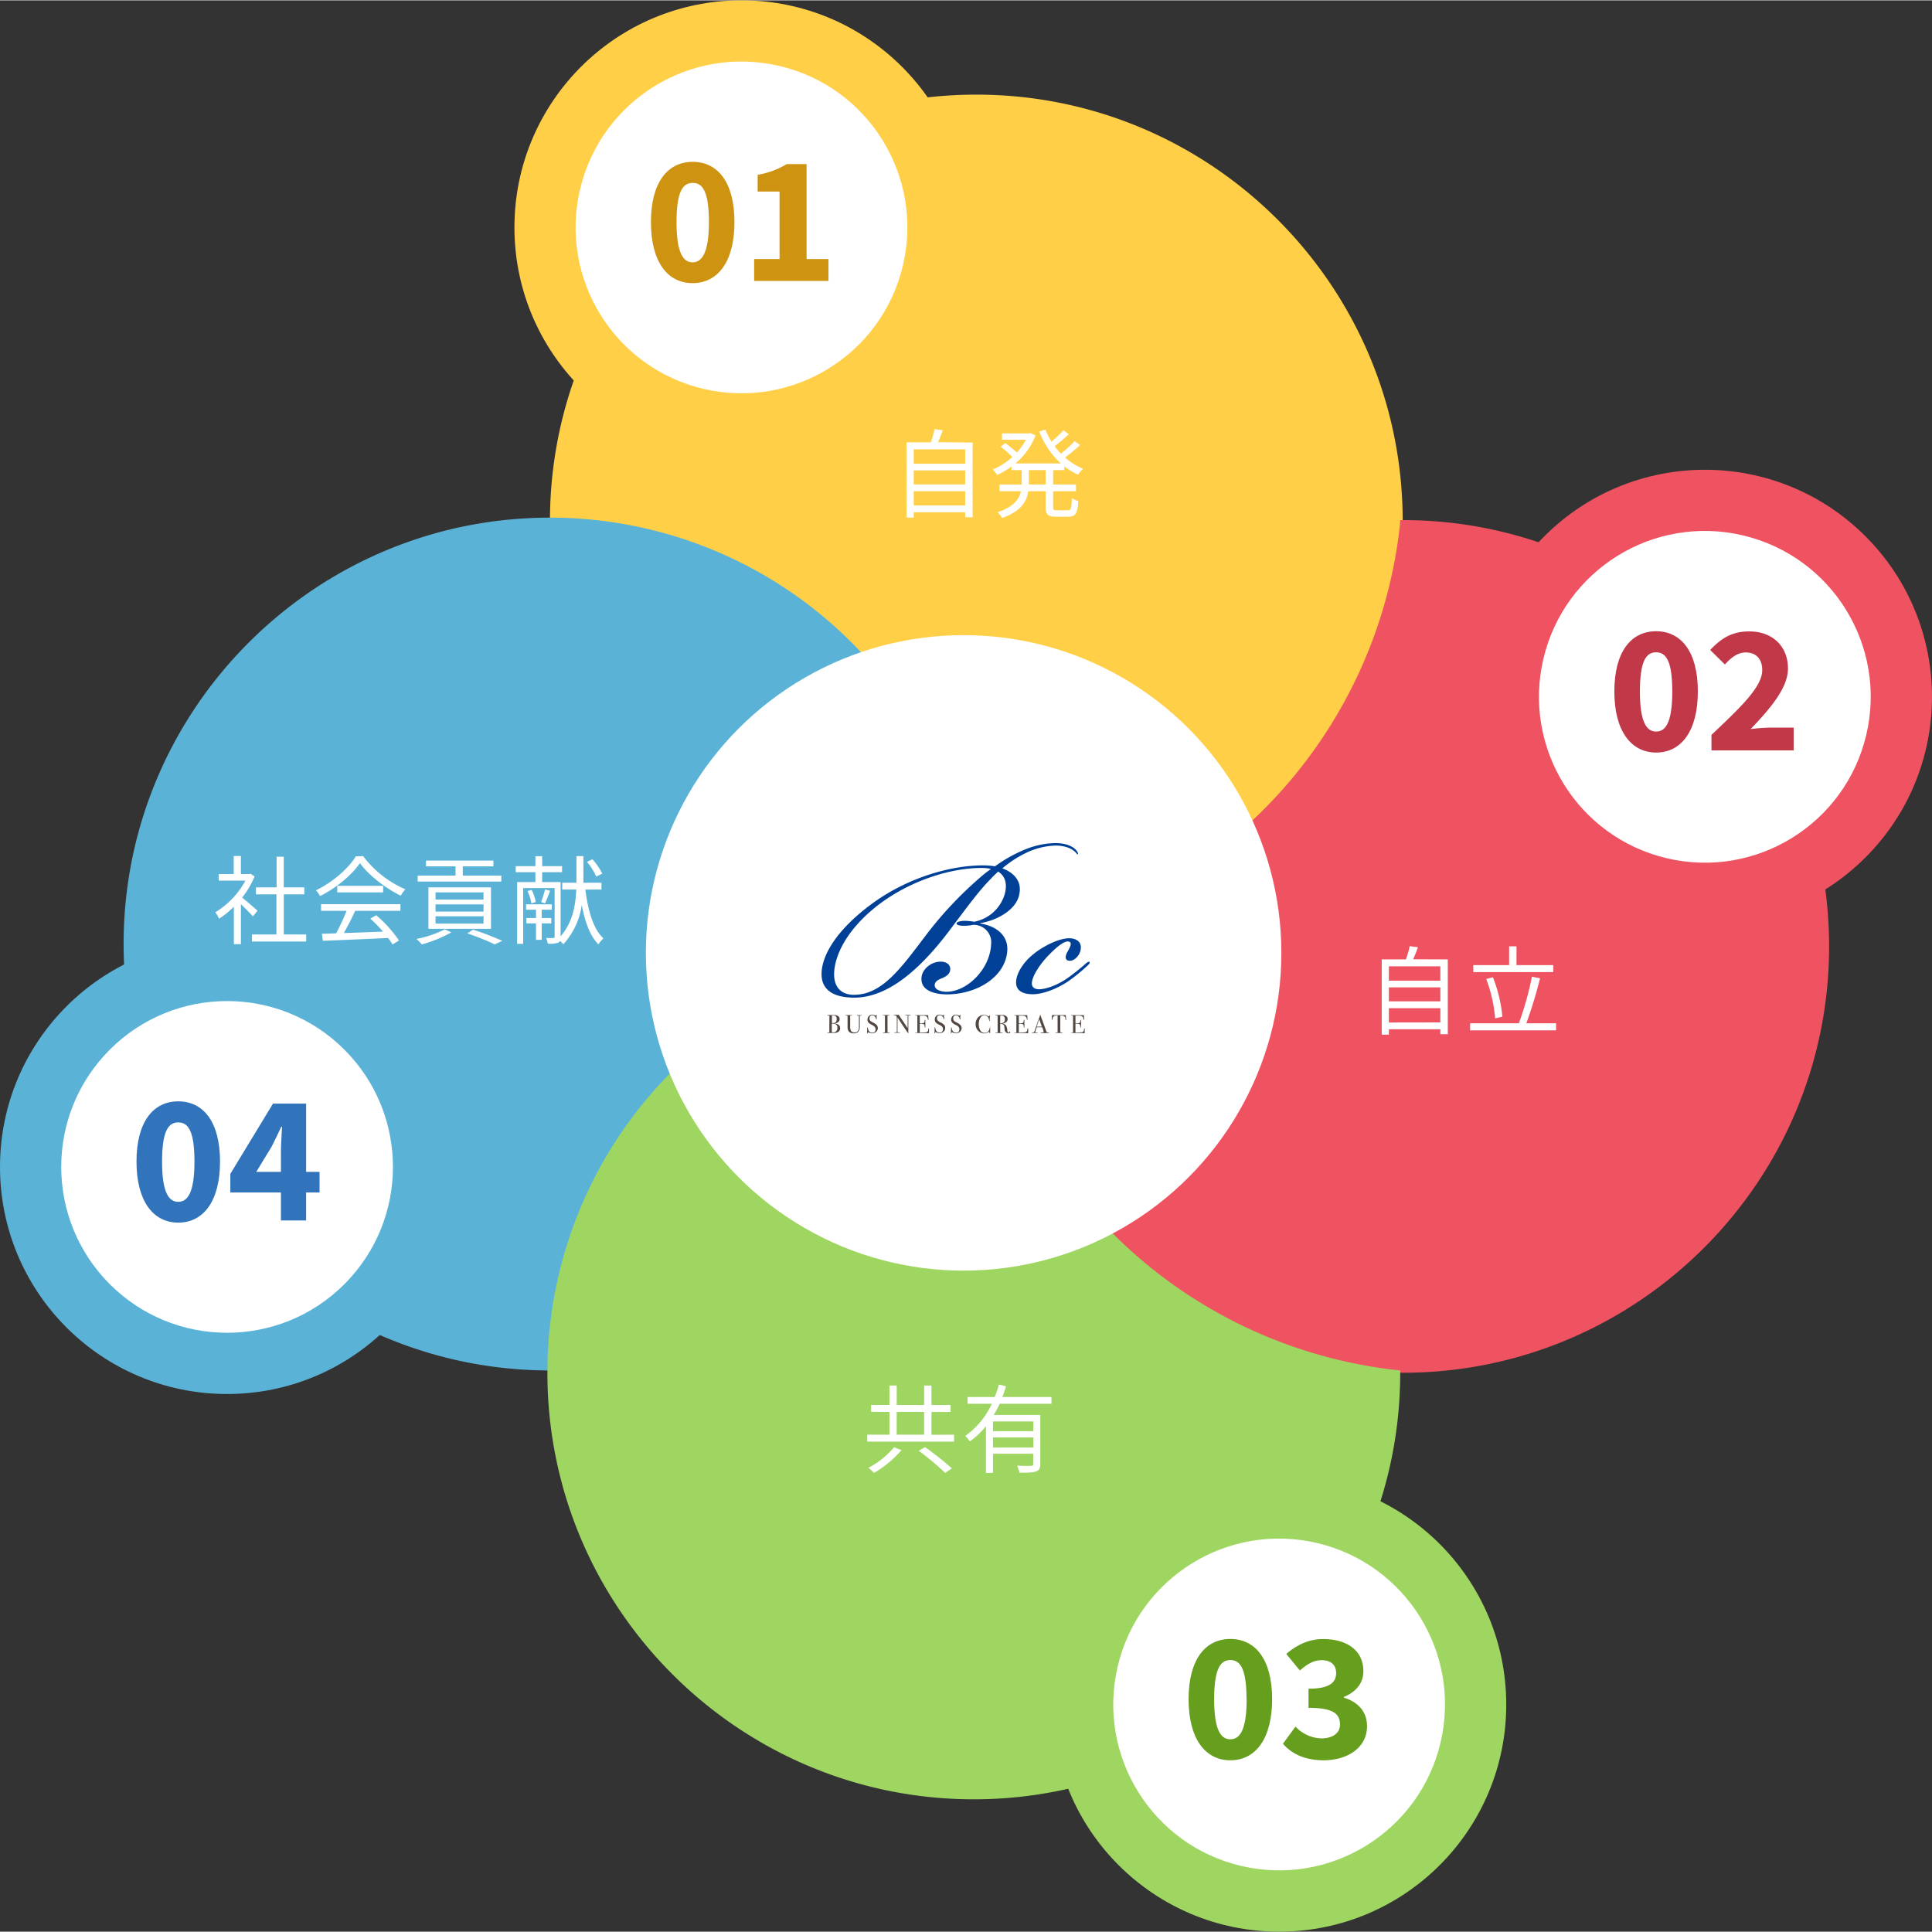 <svg xmlns="http://www.w3.org/2000/svg" viewBox="0 0 641.6 641.37" width="642" height="642"><rect x="0" y="0" width="641.6" height="641.37" fill="#333333" stroke="none"/><defs><style>.cls-1{fill:#ffcf48;}.cls-2{fill:#5ab3d7;}.cls-3{fill:#ef5361;}.cls-4{fill:#9fd661;}.cls-5{fill:#fff;}.cls-6{fill:#ce9411;}.cls-7{fill:#c13849;}.cls-8{fill:#669e1e;}.cls-9{fill:#3174bc;}.cls-10{fill:#004097;}.cls-11{fill:#534741;}</style></defs><title>illustration02</title><g id="レイヤー_2" data-name="レイヤー 2"><g id="デザイン"><path class="cls-1" d="M324.23,31.31c-78.06,0-141.58,63.51-141.59,141.57a157.92,157.92,0,0,1,140.84,141.6H325A141.56,141.56,0,0,0,465.82,172.9v0C465.81,94.82,402.3,31.31,324.23,31.31Z"/><path class="cls-2" d="M323.27,296.89a141.48,141.48,0,0,0-139.88-125.1h-.75c-78.07,0-141.59,63.52-141.59,141.59S104.57,455,182.64,455h.83A157.94,157.94,0,0,1,324.22,314.2c0-.27,0-.54,0-.81v0A142.44,142.44,0,0,0,323.27,296.89Z"/><path class="cls-3" d="M465.82,172.6h-.75A157.9,157.9,0,0,1,324.23,314.2c0,.28,0,.55,0,.82A141.47,141.47,0,0,0,465,455.77h.83c78.08,0,141.6-63.52,141.6-141.59S543.9,172.6,465.82,172.6Z"/><path class="cls-4" d="M465,455A157.94,157.94,0,0,1,324.2,314.2h-1.66A141.46,141.46,0,0,0,181.79,455c0,.28,0,.55,0,.83,0,78.07,63.52,141.59,141.59,141.59S465,533.85,465,455.78C465,455.5,465,455.23,465,455Z"/><circle class="cls-5" cx="320.01" cy="316.33" r="105.52"/><circle class="cls-1" cx="246.25" cy="75.41" r="75.41"/><circle class="cls-5" cx="246.25" cy="75.41" r="55.08" transform="translate(116.28 297.75) rotate(-76.72)"/><path class="cls-6" d="M216.17,73.63c0-13.2,5.56-20,13.87-20s13.87,6.78,13.87,20S238.35,93.91,230,93.91,216.17,86.82,216.17,73.63Zm19.25,0c0-10.63-2.32-13-5.38-13s-5.37,2.39-5.37,13S227.05,87,230,87,235.42,84.2,235.42,73.63Z"/><path class="cls-6" d="M250.45,85.91h8.43V63.49h-7.27V57.93a27.15,27.15,0,0,0,9.65-3.55h6.6V85.91h7.27v7.27H250.45Z"/><circle class="cls-3" cx="566.18" cy="231.3" r="75.41" transform="translate(2.28 468.1) rotate(-45)"/><circle class="cls-5" cx="566.18" cy="231.3" r="55.08" transform="translate(210.99 729.2) rotate(-76.72)"/><path class="cls-7" d="M536.11,229.51c0-13.19,5.56-20,13.86-20s13.87,6.78,13.87,20S558.28,249.8,550,249.8,536.11,242.71,536.11,229.51Zm19.24,0c0-10.62-2.32-13-5.38-13s-5.37,2.39-5.37,13S547,242.83,550,242.83,555.35,240.08,555.35,229.51Z"/><path class="cls-7" d="M568.36,243.93c9.9-9.34,16.86-16,16.86-21.5,0-3.79-2.13-5.87-5.49-5.87-2.81,0-5,1.9-6.91,4l-4.88-4.82c3.84-4.09,7.45-6.17,13-6.17,7.63,0,12.83,4.89,12.83,12.34,0,6.53-6.11,13.5-12.4,20.1a58.45,58.45,0,0,1,6.47-.49h7.82v7.57H568.36Z"/><circle class="cls-4" cx="424.8" cy="565.96" r="75.41"/><circle class="cls-5" cx="424.8" cy="565.96" r="55.08" transform="translate(-223.62 849.36) rotate(-76.72)"/><path class="cls-8" d="M394.72,564.17c0-13.19,5.56-20,13.87-20s13.87,6.78,13.87,20-5.56,20.29-13.87,20.29S394.72,577.37,394.72,564.17Zm19.24,0c0-10.63-2.32-13-5.37-13s-5.38,2.38-5.38,13,2.39,13.32,5.38,13.32S414,574.74,414,564.17Z"/><path class="cls-8" d="M430.22,573.28a12.29,12.29,0,0,0,8.49,3.91c3.78,0,6.29-1.65,6.29-4.59,0-3.42-2-5.56-10.45-5.56v-6.35c7,0,9.17-2.08,9.17-5.19,0-2.69-1.71-4.28-4.77-4.28-2.75,0-4.82,1.28-7.27,3.42l-4.52-5.5c3.54-3,7.45-4.94,12.22-4.94,8,0,13.38,3.85,13.38,10.63,0,4-2.32,6.84-6.48,8.61v.24c4.46,1.29,7.7,4.46,7.7,9.47,0,7.21-6.6,11.31-14.42,11.31-6.29,0-10.69-2.2-13.5-5.5Z"/><circle class="cls-2" cx="75.41" cy="387.41" r="75.41"/><circle class="cls-5" cx="75.41" cy="387.41" r="55.08" transform="translate(-251.85 166.79) rotate(-45)"/><path class="cls-9" d="M45.33,385.63c0-13.2,5.56-20,13.87-20s13.87,6.78,13.87,20-5.56,20.28-13.87,20.28S45.33,398.82,45.33,385.63Zm19.25,0c0-10.63-2.32-13-5.38-13s-5.38,2.38-5.38,13S56.21,399,59.2,399,64.58,396.2,64.58,385.63Z"/><path class="cls-9" d="M106.12,395.89h-4.46v9.29H93.29v-9.29H76.49v-6.17l14.17-23.34h11v22.67h4.46Zm-12.83-6.84v-6.29c0-2.51.24-6.23.37-8.68h-.25c-1,2.14-2.07,4.34-3.17,6.54l-5.14,8.43Z"/><path class="cls-10" d="M306,325c0-3.29,3.3-5.76,6.38-5.76,1.75,0,3.19.82,3.19,2.47s-1.44,2.47-2.68,3c-1,.41-2.26.93-2.46,2.06-.31,1.75,2,2.47,3.91,2.47,6.68,0,14.39-7.31,14.8-15.74a5.8,5.8,0,0,0-6-6.48,15.1,15.1,0,0,1-3,.31c-1.34,0-2.57-.21-2.47-.82s1.75-.83,2.78-.83a22.54,22.54,0,0,1,3.08.31,13.12,13.12,0,0,0,10.18-9.36c.83-3.29.11-5.86-2.26-7.3-.82.82-1.64,1.54-2.37,2.37-3.8,3.8-7.4,8.74-12.75,15.83-9.46,12.86-20.67,23.66-32.6,23.66-6.38,0-10.9-2.16-10.9-7.82,0-6,4.73-14.6,17-23.55,11.72-8.54,25.92-12.55,36.61-12.55a25,25,0,0,1,4,.31,47.21,47.21,0,0,1,9.88-5.55,27.57,27.57,0,0,1,10.18-2.16c3.29,0,6.07,1,7.2,2.77.31.52.41.83.2.93s-.31-.21-.61-.51c-1.14-1.34-3.6-2.37-6.69-2.37A24.1,24.1,0,0,0,341,283a36.83,36.83,0,0,0-8.12,5.25c3.8,1.44,6.48,4.22,5.65,8.43-.92,5.66-8.12,9.05-13.06,9.77v.11c6.28,1,9.26,4.62,9.05,8.84-.41,8.64-9.77,14.71-20.15,14.71C310.41,330.06,306,328.93,306,325Zm-22.31,5.24c9.46,0,15.94-9.46,23.86-19.85a125.26,125.26,0,0,1,19-20c.83-.72,1.75-1.34,2.57-1.95a15.2,15.2,0,0,0-3.29-.31c-9.87,0-23.34,4-34.24,12.34C280.37,309.18,277,318.13,277,323.48,277,327.49,279.14,330.26,283.67,330.26Z"/><path class="cls-10" d="M348.46,316.89c-2.78,2.78-5.46,6.69-5.76,9.16-.21,1.54.72,2.36,2.36,2.36,1.34,0,4.94-.61,9.46-3.7a74.92,74.92,0,0,0,6.17-4.94c.62-.51.93-.61,1.14-.41s-.11.72-.83,1.34a62.44,62.44,0,0,1-6.07,4.94c-3.59,2.46-8.43,4.42-11.93,4.42-3.9,0-5.75-1.54-5.55-4.32.21-3.19,3-6.79,5.45-8.74,3.09-2.68,9.36-6.07,13.17-5.45,2.36.41,3.18,1.95,2.77,3.9s-2.16,3.5-3.49,3.5c-1.75,0-1.75-1.44-.83-3,1.13-2,1.55-3.19.31-3.4S351.34,313.91,348.46,316.89Z"/><path class="cls-11" d="M279,341.38a1.38,1.38,0,0,1-.8,1.29,2.65,2.65,0,0,1-1.1.26h-2.21c-.1,0-.15,0-.15-.07s.09-.08.27-.08a.62.62,0,0,0,.36-.06.71.71,0,0,0,.06-.39V337.7a1.11,1.11,0,0,0,0-.43c0-.07-.18-.11-.44-.11s-.23,0-.23-.1.08-.08.22-.08h.1l.17,0h1.67a2.61,2.61,0,0,1,1.38.31,1.13,1.13,0,0,1,.53,1,1.19,1.19,0,0,1-.43,1,2.23,2.23,0,0,1-1.23.47v.05a2.61,2.61,0,0,1,1.22.33A1.37,1.37,0,0,1,279,341.38Zm-1.15-3a1.26,1.26,0,0,0-.38-1.09,1.3,1.3,0,0,0-.74-.15l-.45,0v2.48h.07l.47,0a1,1,0,0,0,.76-.34A1.39,1.39,0,0,0,277.85,338.42Zm.25,2.87a1.23,1.23,0,0,0-.87-1.34,4,4,0,0,0-1-.08v2.56c0,.16,0,.26.05.28a1.05,1.05,0,0,0,.48.06,1.24,1.24,0,0,0,.94-.38A1.58,1.58,0,0,0,278.1,341.29Z"/><path class="cls-11" d="M286.22,337.07s-.05.07-.15.07h-.29c-.14,0-.23,0-.26.11a.81.81,0,0,0,0,.2v3.2a2.86,2.86,0,0,1-.46,1.82,1.85,1.85,0,0,1-1.51.57,2,2,0,0,1-1.75-.7,2.77,2.77,0,0,1-.33-1.55v-3.44a.25.25,0,0,0-.21-.19h-.32q-.15,0-.15-.09c0-.05,0-.08.12-.08h1.93c.1,0,.15,0,.15.1s0,.06-.05.06a1.9,1.9,0,0,1-.35,0l-.16,0a.12.12,0,0,0-.09.12,4,4,0,0,0,0,.49v3.05a2.39,2.39,0,0,0,.36,1.54,1.32,1.32,0,0,0,1.07.41q1.31,0,1.47-1.47c0-.15,0-.78,0-1.88v-2a.22.22,0,0,0-.18-.23,2,2,0,0,0-.35,0c-.12,0-.17,0-.17-.09s0-.08.12-.08H286C286.16,337,286.22,337,286.22,337.07Z"/><path class="cls-11" d="M291.52,341.27a1.64,1.64,0,0,1-.56,1.25,1.89,1.89,0,0,1-1.35.52,2.82,2.82,0,0,1-1.11-.28.76.76,0,0,0-.25-.08c-.07,0-.11.08-.13.24s0,.12-.11.12-.09,0-.09-.1a.25.25,0,0,1,0-.1,6.81,6.81,0,0,0,.07-1c0-.06,0-.22,0-.48,0,0,0-.08,0-.14s0-.13.11-.13.09.07.12.21c.14,1,.63,1.54,1.44,1.54a1.1,1.1,0,0,0,.81-.29,1.13,1.13,0,0,0,.29-.84,1.24,1.24,0,0,0-.28-.82,2.87,2.87,0,0,0-.95-.67,3.5,3.5,0,0,1-1.13-.78,1.36,1.36,0,0,1-.32-.94,1.58,1.58,0,0,1,.46-1.17,1.54,1.54,0,0,1,1.16-.46,2.24,2.24,0,0,1,.8.2,1,1,0,0,0,.27.06.17.17,0,0,0,.12,0,.44.44,0,0,0,.06-.18q0-.09.09-.09c.06,0,.09,0,.09.11a.28.28,0,0,1,0,.1,3.7,3.7,0,0,0,0,.5,3.8,3.8,0,0,0,0,.65v.13c0,.07,0,.1-.08.1s-.11-.07-.13-.2a1.49,1.49,0,0,0-.44-.84,1.11,1.11,0,0,0-.79-.34.87.87,0,0,0-.68.27,1.09,1.09,0,0,0-.26.75,1.15,1.15,0,0,0,.37.88,4.68,4.68,0,0,0,.89.53,3.57,3.57,0,0,1,1.16.82A1.45,1.45,0,0,1,291.52,341.27Z"/><path class="cls-11" d="M295.45,342.87c0,.05,0,.07-.11.07h-.08a9.63,9.63,0,0,0-1.17,0l-.43,0h-.35c-.07,0-.11,0-.11-.08s.07-.07.22-.07.37,0,.41-.09a1,1,0,0,0,.06-.49v-4.52a1.14,1.14,0,0,0-.05-.47c0-.06-.19-.1-.48-.11-.11,0-.16,0-.16-.06s0-.07.1-.07h2c.09,0,.14,0,.14.08s-.13.07-.39.08-.24,0-.27.08a.78.78,0,0,0-.05.36v4.57a1.36,1.36,0,0,0,.05.53c.06.07.25.1.56.11C295.41,342.79,295.45,342.82,295.45,342.87Z"/><path class="cls-11" d="M302.37,337.07c0,.06-.07.08-.21.08h-.35c-.09,0-.14,0-.16,0a.81.81,0,0,0,0,.29v5.46c0,.05,0,.08-.06.08s-.07,0-.12-.1l-1.09-1.6c-.64-.93-1.41-2.1-2.32-3.49v4.78a.16.16,0,0,0,.13.15,3.31,3.31,0,0,0,.58,0c.08,0,.12,0,.12.07s-.08.09-.23.09l-.49,0h-.26l-.15,0-.49,0h-.08c-.13,0-.2,0-.2-.08s.06-.08.17-.08a1.49,1.49,0,0,0,.59-.06s.08-.16.08-.36v-4.24c0-.47-.1-.77-.29-.89a1,1,0,0,0-.49-.08c-.15,0-.22,0-.22-.1s0-.08.13-.08l.43,0,.29,0h.24a4.93,4.93,0,0,0,.55,0l2.95,4.42v-3.82a2.21,2.21,0,0,0,0-.32.09.09,0,0,0-.06-.08,1.52,1.52,0,0,0-.42,0c-.2,0-.3,0-.3-.08s.06-.09.2-.09h1.38C302.31,337,302.37,337,302.37,337.07Z"/><path class="cls-11" d="M308.5,341.56s0,.16,0,.42,0,.5,0,.74V343c-.56,0-1.66-.05-3.32-.05h-1.07c-.11,0-.17,0-.17-.07s0-.05.06-.05l.32,0q.23,0,.27-.09a1,1,0,0,0,.05-.41v-4.83c0-.16,0-.26-.07-.29a1.09,1.09,0,0,0-.47-.05c-.09,0-.14,0-.14-.07s.06-.08.19-.08h3.63a3.38,3.38,0,0,0,.47,0c0,.25,0,.58.08,1l0,.37v.11c0,.06,0,.08-.07.08s-.11-.07-.14-.21a1.39,1.39,0,0,0-.53-1,3.66,3.66,0,0,0-1.44-.16h-.7v2.52h.2a2.62,2.62,0,0,0,1.17-.15c.14-.09.24-.37.29-.84q0-.18.09-.18c.07,0,.1.05.1.15s0,.25,0,.45,0,.36,0,.46q0,.92,0,1.26a.76.76,0,0,1,0,.14c0,.08,0,.12-.1.12s-.06,0-.08-.08,0-.2-.07-.47a.67.67,0,0,0-.42-.63,3.85,3.85,0,0,0-.8-.05h-.38v2.87a14.76,14.76,0,0,0,2.21-.08c.37-.08.59-.44.64-1.08,0-.14.05-.21.11-.21S308.5,341.44,308.5,341.56Z"/><path class="cls-11" d="M313.89,341.27a1.64,1.64,0,0,1-.56,1.25A1.92,1.92,0,0,1,312,343a2.82,2.82,0,0,1-1.11-.28.73.73,0,0,0-.26-.08c-.06,0-.11.08-.12.24s-.05.12-.12.12-.08,0-.08-.1a.25.25,0,0,1,0-.1,8.68,8.68,0,0,0,.07-1c0-.06,0-.22,0-.48a.57.57,0,0,1,0-.14c0-.08,0-.13.1-.13s.1.07.12.21c.15,1,.63,1.54,1.45,1.54a1.1,1.1,0,0,0,.81-.29,1.17,1.17,0,0,0,.29-.84,1.24,1.24,0,0,0-.28-.82,3,3,0,0,0-1-.67,3.62,3.62,0,0,1-1.13-.78,1.4,1.4,0,0,1-.31-.94,1.61,1.61,0,0,1,.45-1.17,1.58,1.58,0,0,1,1.16-.46,2.23,2.23,0,0,1,.81.2,1,1,0,0,0,.27.06.17.17,0,0,0,.12,0,.44.44,0,0,0,.06-.18q0-.09.09-.09c.06,0,.09,0,.09.11s0,.08,0,.1a3.53,3.53,0,0,0,0,.5,3.65,3.65,0,0,0,.05.65v.13c0,.07,0,.1-.07.1s-.11-.07-.13-.2a1.5,1.5,0,0,0-.45-.84,1.09,1.09,0,0,0-.79-.34.9.9,0,0,0-.68.27,1.08,1.08,0,0,0-.25.75,1.12,1.12,0,0,0,.37.88,4.36,4.36,0,0,0,.89.53,3.69,3.69,0,0,1,1.16.82A1.45,1.45,0,0,1,313.89,341.27Z"/><path class="cls-11" d="M319.35,341.27a1.61,1.61,0,0,1-.56,1.25,1.89,1.89,0,0,1-1.35.52,2.78,2.78,0,0,1-1.1-.28.79.79,0,0,0-.26-.08c-.07,0-.11.08-.13.24s0,.12-.11.12-.08,0-.08-.1v-.1a6.81,6.81,0,0,0,.07-1c0-.06,0-.22,0-.48a.57.57,0,0,1,0-.14c0-.08,0-.13.1-.13s.1.07.12.21c.15,1,.63,1.54,1.45,1.54a1.1,1.1,0,0,0,.81-.29,1.17,1.17,0,0,0,.28-.84,1.28,1.28,0,0,0-.27-.82,3,3,0,0,0-1-.67,3.62,3.62,0,0,1-1.13-.78,1.41,1.41,0,0,1-.32-.94,1.62,1.62,0,0,1,.46-1.17,1.56,1.56,0,0,1,1.16-.46,2.23,2.23,0,0,1,.81.2,1,1,0,0,0,.26.06.19.19,0,0,0,.13,0,.35.35,0,0,0,.05-.18c0-.06.05-.09.1-.09s.08,0,.08.11a.28.28,0,0,1,0,.1c0,.14,0,.3,0,.5a3.8,3.8,0,0,0,0,.65v.13c0,.07,0,.1-.08.1s-.1-.07-.13-.2a1.49,1.49,0,0,0-.44-.84,1.11,1.11,0,0,0-.79-.34.9.9,0,0,0-.68.27,1.08,1.08,0,0,0-.25.75,1.15,1.15,0,0,0,.36.88,4.53,4.53,0,0,0,.9.53,3.62,3.62,0,0,1,1.15.82A1.4,1.4,0,0,1,319.35,341.27Z"/><path class="cls-11" d="M328.82,341s0,.07,0,.23c0,.32,0,.64,0,1,0,0,0,.11,0,.22s0,.23,0,.38v.08c0,.07,0,.11-.07.11s-.09,0-.12-.13a.77.77,0,0,0-.24-.37,2.18,2.18,0,0,1-1.48.54,2.73,2.73,0,0,1-2.09-.88A3.09,3.09,0,0,1,324,340a3.21,3.21,0,0,1,.76-2.2,2.5,2.5,0,0,1,2-.85,2.7,2.7,0,0,1,.7.07,3.17,3.17,0,0,1,.65.3.68.68,0,0,0,.28.11c.05,0,.1-.05.14-.14s.14-.24.18-.24.07,0,.07.07a.54.54,0,0,1,0,.11,7.53,7.53,0,0,0-.1,1.54.56.56,0,0,1,0,.19.09.09,0,0,1-.07,0c-.06,0-.1-.06-.11-.17a2.92,2.92,0,0,0-.32-1,1.43,1.43,0,0,0-1.32-.69,1.38,1.38,0,0,0-1.1.46,4.43,4.43,0,0,0-.13,4.66,1.67,1.67,0,0,0,1.39.68,1.55,1.55,0,0,0,.82-.22,1.6,1.6,0,0,0,.57-.61,4.14,4.14,0,0,0,.31-.94c0-.14.06-.21.11-.21S328.82,340.93,328.82,341Z"/><path class="cls-11" d="M335.48,342.68q0,.36-.6.36a1.19,1.19,0,0,1-1-.55,1.29,1.29,0,0,1-.21-.47c0-.15-.08-.52-.14-1.13a1.06,1.06,0,0,0-.36-.77,1.61,1.61,0,0,0-1-.25v2.7c0,.12.09.19.27.22h.4c.07,0,.11,0,.11.07s-.05.08-.15.08h-2c-.13,0-.19,0-.19-.08s.08-.06.25-.07.41,0,.44-.1a.94.94,0,0,0,0-.33v-4.73a.81.81,0,0,0-.07-.42.88.88,0,0,0-.44-.07c-.15,0-.22,0-.22-.08s.05-.09.14-.09h.08l1.13,0h.48l.48,0a2,2,0,0,1,1.27.36,1.16,1.16,0,0,1,.47,1,1.22,1.22,0,0,1-.48,1,2.3,2.3,0,0,1-1.31.46l-.08,0s0,0,.08,0a1.88,1.88,0,0,1,1.24.63,3.68,3.68,0,0,1,.45,1.73c.05.47.21.7.48.7.09,0,.13,0,.13-.05v0a.34.34,0,0,1,0-.15c0-.12.06-.18.19-.18A.18.18,0,0,1,335.48,342.68Zm-1.77-4.29c0-.82-.36-1.23-1.06-1.23a.71.71,0,0,0-.39.08.32.32,0,0,0-.1.28v2.17a1.72,1.72,0,0,0,1.18-.3A1.22,1.22,0,0,0,333.71,338.39Z"/><path class="cls-11" d="M341.45,341.56s0,.16,0,.42,0,.5,0,.74V343c-.56,0-1.66-.05-3.32-.05H337c-.11,0-.17,0-.17-.07s0-.05.06-.05l.32,0q.22,0,.27-.09a1,1,0,0,0,.05-.41v-4.83c0-.16,0-.26-.07-.29a1.09,1.09,0,0,0-.47-.05c-.09,0-.14,0-.14-.07s.06-.08.19-.08h3.63a3.38,3.38,0,0,0,.47,0c0,.25,0,.58.08,1l0,.37v.11c0,.06,0,.08-.07.08s-.11-.07-.14-.21a1.39,1.39,0,0,0-.53-1,3.66,3.66,0,0,0-1.44-.16h-.7v2.52h.2a2.62,2.62,0,0,0,1.17-.15c.14-.09.24-.37.29-.84q0-.18.09-.18c.07,0,.1.05.1.15s0,.25,0,.45,0,.36,0,.46q0,.92,0,1.26a.76.76,0,0,1,0,.14c0,.08,0,.12-.1.12s-.06,0-.08-.08,0-.2-.07-.47a.67.67,0,0,0-.42-.63,3.85,3.85,0,0,0-.8-.05h-.38v2.87a14.76,14.76,0,0,0,2.21-.08c.37-.08.59-.44.64-1.08,0-.14.05-.21.11-.21S341.45,341.44,341.45,341.56Z"/><path class="cls-11" d="M348.36,342.88c0,.05,0,.08-.13.08h-.15l-1.09,0-1.09,0h-.13c-.11,0-.17,0-.17-.09s.08-.1.23-.1c.51,0,.76-.06.76-.15l0-.07-.07-.23,0-.12c0-.17-.18-.57-.38-1.17h-1.83a9.07,9.07,0,0,0-.51,1.58.12.12,0,0,0,.1.14l.43,0c.16,0,.25,0,.25.08s-.08.09-.23.09-.57,0-.91,0h-.27l-.27,0-.11,0c-.08,0-.12,0-.12-.08s.09-.08.27-.09a.76.76,0,0,0,.39-.08.47.47,0,0,0,.19-.28c.74-2.11,1.33-3.8,1.8-5.08a.91.91,0,0,1,.08-.23l0-.15c0-.07,0-.1.07-.1s0,0,0,.05c.08.23.25.69.51,1.4.2.55.72,1.95,1.53,4.17a.43.43,0,0,0,.18.25,1,1,0,0,0,.44.06C348.29,342.81,348.36,342.84,348.36,342.88ZM346,340.83c-.09-.26-.24-.68-.46-1.27l-.41-1.19c-.24.63-.53,1.45-.86,2.46Z"/><path class="cls-11" d="M354.07,338.52c0,.07,0,.11-.1.11s-.12-.07-.15-.22l0-.31a1.45,1.45,0,0,0-.2-.52.84.84,0,0,0-.59-.36,2,2,0,0,0-.43-.05l-.49,0v5.18c0,.2.06.33.16.38a1.4,1.4,0,0,0,.48.05c.07,0,.11,0,.11.08s-.05.07-.14.07h-.12l-.73,0-.53,0h-.63c-.13,0-.2,0-.2-.07s.12-.08.37-.09.29,0,.34-.11a.81.81,0,0,0,0-.35v-5.14a4,4,0,0,0-1.05.09q-.54.2-.63,1.05c0,.17-.06.26-.12.26s-.11-.06-.11-.18,0-.13,0-.19l0-.2c0-.26,0-.61.08-1h.38l1.75,0h1l1.42,0c0,.32.05.8.11,1.43a.35.35,0,0,1,0,.06A.13.13,0,0,1,354.07,338.52Z"/><path class="cls-11" d="M360.21,341.56s0,.16,0,.42,0,.5,0,.74V343c-.56,0-1.67-.05-3.32-.05h-1.08c-.1,0-.16,0-.16-.07a0,0,0,0,1,.05-.05l.33,0q.22,0,.27-.09a1,1,0,0,0,.05-.41v-4.83c0-.16,0-.26-.08-.29a1,1,0,0,0-.46-.05c-.1,0-.14,0-.14-.07s.06-.08.19-.08h3.63a3.38,3.38,0,0,0,.47,0c0,.25,0,.58.08,1l0,.37a.34.34,0,0,1,0,.11c0,.06,0,.08-.07.08s-.11-.07-.14-.21a1.39,1.39,0,0,0-.53-1,3.73,3.73,0,0,0-1.44-.16h-.71v2.52h.21a2.62,2.62,0,0,0,1.17-.15c.14-.09.23-.37.29-.84q0-.18.09-.18c.06,0,.1.05.1.15s0,.25,0,.45,0,.36,0,.46q0,.92,0,1.26c0,.06,0,.1,0,.14s0,.12-.1.12-.07,0-.08-.08,0-.2-.07-.47a.7.7,0,0,0-.42-.63,3.85,3.85,0,0,0-.8-.05h-.39v2.87a14.84,14.84,0,0,0,2.22-.08c.37-.08.59-.44.64-1.08,0-.14.05-.21.11-.21S360.21,341.44,360.21,341.56Z"/><path class="cls-5" d="M480.8,318.5v24.83h-2.47v-1.64h-17.1v1.8h-2.37v-25h8.05a39.13,39.13,0,0,0,1.25-4.39l2.73.35c-.48,1.38-1.06,2.83-1.61,4Zm-19.57,2.28v4.78h17.1v-4.78Zm0,7v4.65h17.1v-4.65Zm17.1,11.64V334.7h-17.1v4.75Z"/><path class="cls-5" d="M516.76,339.71v2.34H488.21v-2.34h16.2a105.33,105.33,0,0,0,4.33-15.46l2.7.51a149.27,149.27,0,0,1-4.56,14.95Zm-.93-17H489.27v-2.31h11.9v-6.26h2.44v6.26h12.22ZM496.52,338.1A48.31,48.31,0,0,0,493.57,325l2.21-.58a48.1,48.1,0,0,1,3.15,13.08Z"/><path class="cls-5" d="M323,146.84v24.82h-2.47V170H303.44v1.79h-2.38v-25h8.06a41.52,41.52,0,0,0,1.25-4.4l2.72.36c-.48,1.38-1.06,2.82-1.6,4Zm-19.56,2.27v4.78h17.09v-4.78Zm0,7v4.65h17.09v-4.65Zm17.09,11.64V163H303.44v4.75Z"/><path class="cls-5" d="M349.73,156v4.78h7.6V163h-7.6v5.17c0,1,.19,1.19,1.28,1.19h3.66c1,0,1.15-.65,1.28-4.08a6.5,6.5,0,0,0,2.15,1c-.23,4.07-.9,5.19-3.24,5.19h-4.2c-2.7,0-3.4-.7-3.4-3.33V163h-5.78c-.51,3.44-2.4,6.71-8.69,8.89a9.29,9.29,0,0,0-1.51-1.89c5.36-1.8,7.19-4.33,7.77-7h-7.12v-2.21h7.37V156h-3.37v-1.22a26.23,26.23,0,0,1-4.77,2.83,13.22,13.22,0,0,0-1.48-1.8,22.24,22.24,0,0,0,6.51-4.17,33.61,33.61,0,0,0-3.85-3.37l1.48-1.25a44.15,44.15,0,0,1,3.88,3.15,22.7,22.7,0,0,0,3-4.24h-7.95v-2.12h9.14l.41-.09,1.58.77a22.4,22.4,0,0,1-6.68,9.3h15.08a27.6,27.6,0,0,1-7.15-10.62l2.05-.61a23.9,23.9,0,0,0,2,4,38,38,0,0,0,3.95-3.78l1.79,1.28a48.64,48.64,0,0,1-4.68,4,21.24,21.24,0,0,0,2.08,2.47,40.88,40.88,0,0,0,4.56-4.14l1.8,1.26a49.54,49.54,0,0,1-5,4.17,20.9,20.9,0,0,0,6,3.72,10.93,10.93,0,0,0-1.64,2,20.27,20.27,0,0,1-4.59-2.79V156Zm-2.47,0h-5.58v4.78h5.58Z"/><path class="cls-5" d="M316.83,476.33v2.31H288v-2.31h7.38v-7.57h-6.09v-2.31h6.09V460h2.41v6.48h9.11V460h2.43v6.48h6.35v2.31h-6.35v7.57Zm-17.45,5.13a36.59,36.59,0,0,1-9.11,7.57,19.73,19.73,0,0,0-1.89-1.7,27.92,27.92,0,0,0,8.53-6.83Zm-1.6-5.13h9.11v-7.57h-9.11Zm9.4,4.13a102.89,102.89,0,0,1,8.94,7.06L313.88,489a94.86,94.86,0,0,0-8.76-7.32Z"/><path class="cls-5" d="M332,466.06c-.61,1.25-1.25,2.54-2,3.72h15.46V486c0,1.44-.32,2.15-1.35,2.53s-2.86.42-5.58.42a9.3,9.3,0,0,0-.77-2.34c2.12.1,4,.06,4.62.06s.74-.19.74-.67v-3.34H329.76V489h-2.34V473.5a25.77,25.77,0,0,1-5.36,5.07,11.27,11.27,0,0,0-1.5-1.83,26.84,26.84,0,0,0,8.82-10.68h-8.05v-2.24h9a39.65,39.65,0,0,0,1.41-4.14l2.37.58c-.38,1.18-.76,2.4-1.25,3.56h16.33v2.24Zm11.17,5.87H329.76v3.24h13.38Zm0,8.66v-3.33H329.76v3.33Z"/><path class="cls-5" d="M84,304.22c-.83-.93-2.59-2.72-4-4.07v13.28H77.66V301a31,31,0,0,1-4.91,4,10.27,10.27,0,0,0-1.25-2.15,27.72,27.72,0,0,0,10-10.52H72.62v-2.18h5v-6H80v6h2.79l.42-.09,1.35.9a30.09,30.09,0,0,1-4.14,7c1.47,1.18,4.3,3.65,5.1,4.36Zm17.68,6v2.34h-18v-2.34h8.12V296.88H85v-2.31h6.86V284.4h2.37v10.17h6.83v2.31H94.24v13.31Z"/><path class="cls-5" d="M120.61,284.21a34.65,34.65,0,0,0,14,11,12.1,12.1,0,0,0-1.54,2.12c-4.94-2.41-10.55-6.68-13.54-10.81-2.6,3.85-7.79,8.24-13.24,10.93a7.73,7.73,0,0,0-1.38-1.89c5.48-2.63,10.81-7.25,13.28-11.32Zm-14,15.94h26.37v2.21h-15c-1.13,2.38-2.51,5.14-3.79,7.38,4-.13,8.5-.29,13-.48a48.27,48.27,0,0,0-4.23-4.33l2-1.09a42.9,42.9,0,0,1,7.54,8.37l-2.15,1.32a20,20,0,0,0-1.48-2.15c-7.86.38-16.16.73-21.65.93l-.32-2.34c1.38,0,3-.07,4.72-.13a63.14,63.14,0,0,0,3.46-7.48h-8.44Zm20.63-6.09v2.18H112v-2.18Z"/><path class="cls-5" d="M149.87,309.52a44.68,44.68,0,0,1-9.78,4,23.12,23.12,0,0,0-1.77-1.83,35.48,35.48,0,0,0,9.4-3.18Zm16.61-16.87H138.71v-2h12.57v-3.05h-9.81v-1.92h22.38v1.92H153.69v3.05h12.79Zm-24.21,15.68V294.57h20.78v13.76Zm2.37-9.72h15.94v-2.37H144.64Zm0,4h15.94v-2.38H144.64Zm0,4h15.94v-2.44H144.64Zm12.45,2a98.14,98.14,0,0,1,9.72,3.72l-2.51,1.18a81.29,81.29,0,0,0-9.11-3.65Z"/><path class="cls-5" d="M194.39,295.31c.9,7,2.6,13.08,6,16.19a11.36,11.36,0,0,0-1.67,2c-2.82-2.89-4.49-7.5-5.51-13.12a24.5,24.5,0,0,1-6.13,13.09,11.15,11.15,0,0,0-1.09-1.09,1.91,1.91,0,0,1-.64.58,9.32,9.32,0,0,1-3.4.32,10.18,10.18,0,0,0-.61-1.9,22.63,22.63,0,0,0,2.4,0c.32,0,.45-.09.45-.41V294.79H173.74v18.54h-2V292.81h6.06v-3.28h-6.54v-2h6.54v-3.3h2.25v3.3h6.6v2h-6.6v3.28h6.12v18c4.14-4.68,5-10.65,5.2-15.52h-4.65v-2.25h4.71v-8.85h2.31v8.85h6v2.25ZM179.9,306.53V312H178v-5.46h-3.2v-1.79H178V302h-3.3v-1.8h8.56V302H179.9v2.76h3.17v1.79Zm-3.31-11.09a14.48,14.48,0,0,1,1.32,4l-1.44.45a15.91,15.91,0,0,0-1.29-4.11Zm6.1.28c-.58,1.45-1.16,3.08-1.67,4.17l-1.32-.45a39.27,39.27,0,0,0,1.32-4.2ZM198,291a19.66,19.66,0,0,0-3.08-4.91l1.83-.84A21.61,21.61,0,0,1,200,290Z"/></g></g></svg>